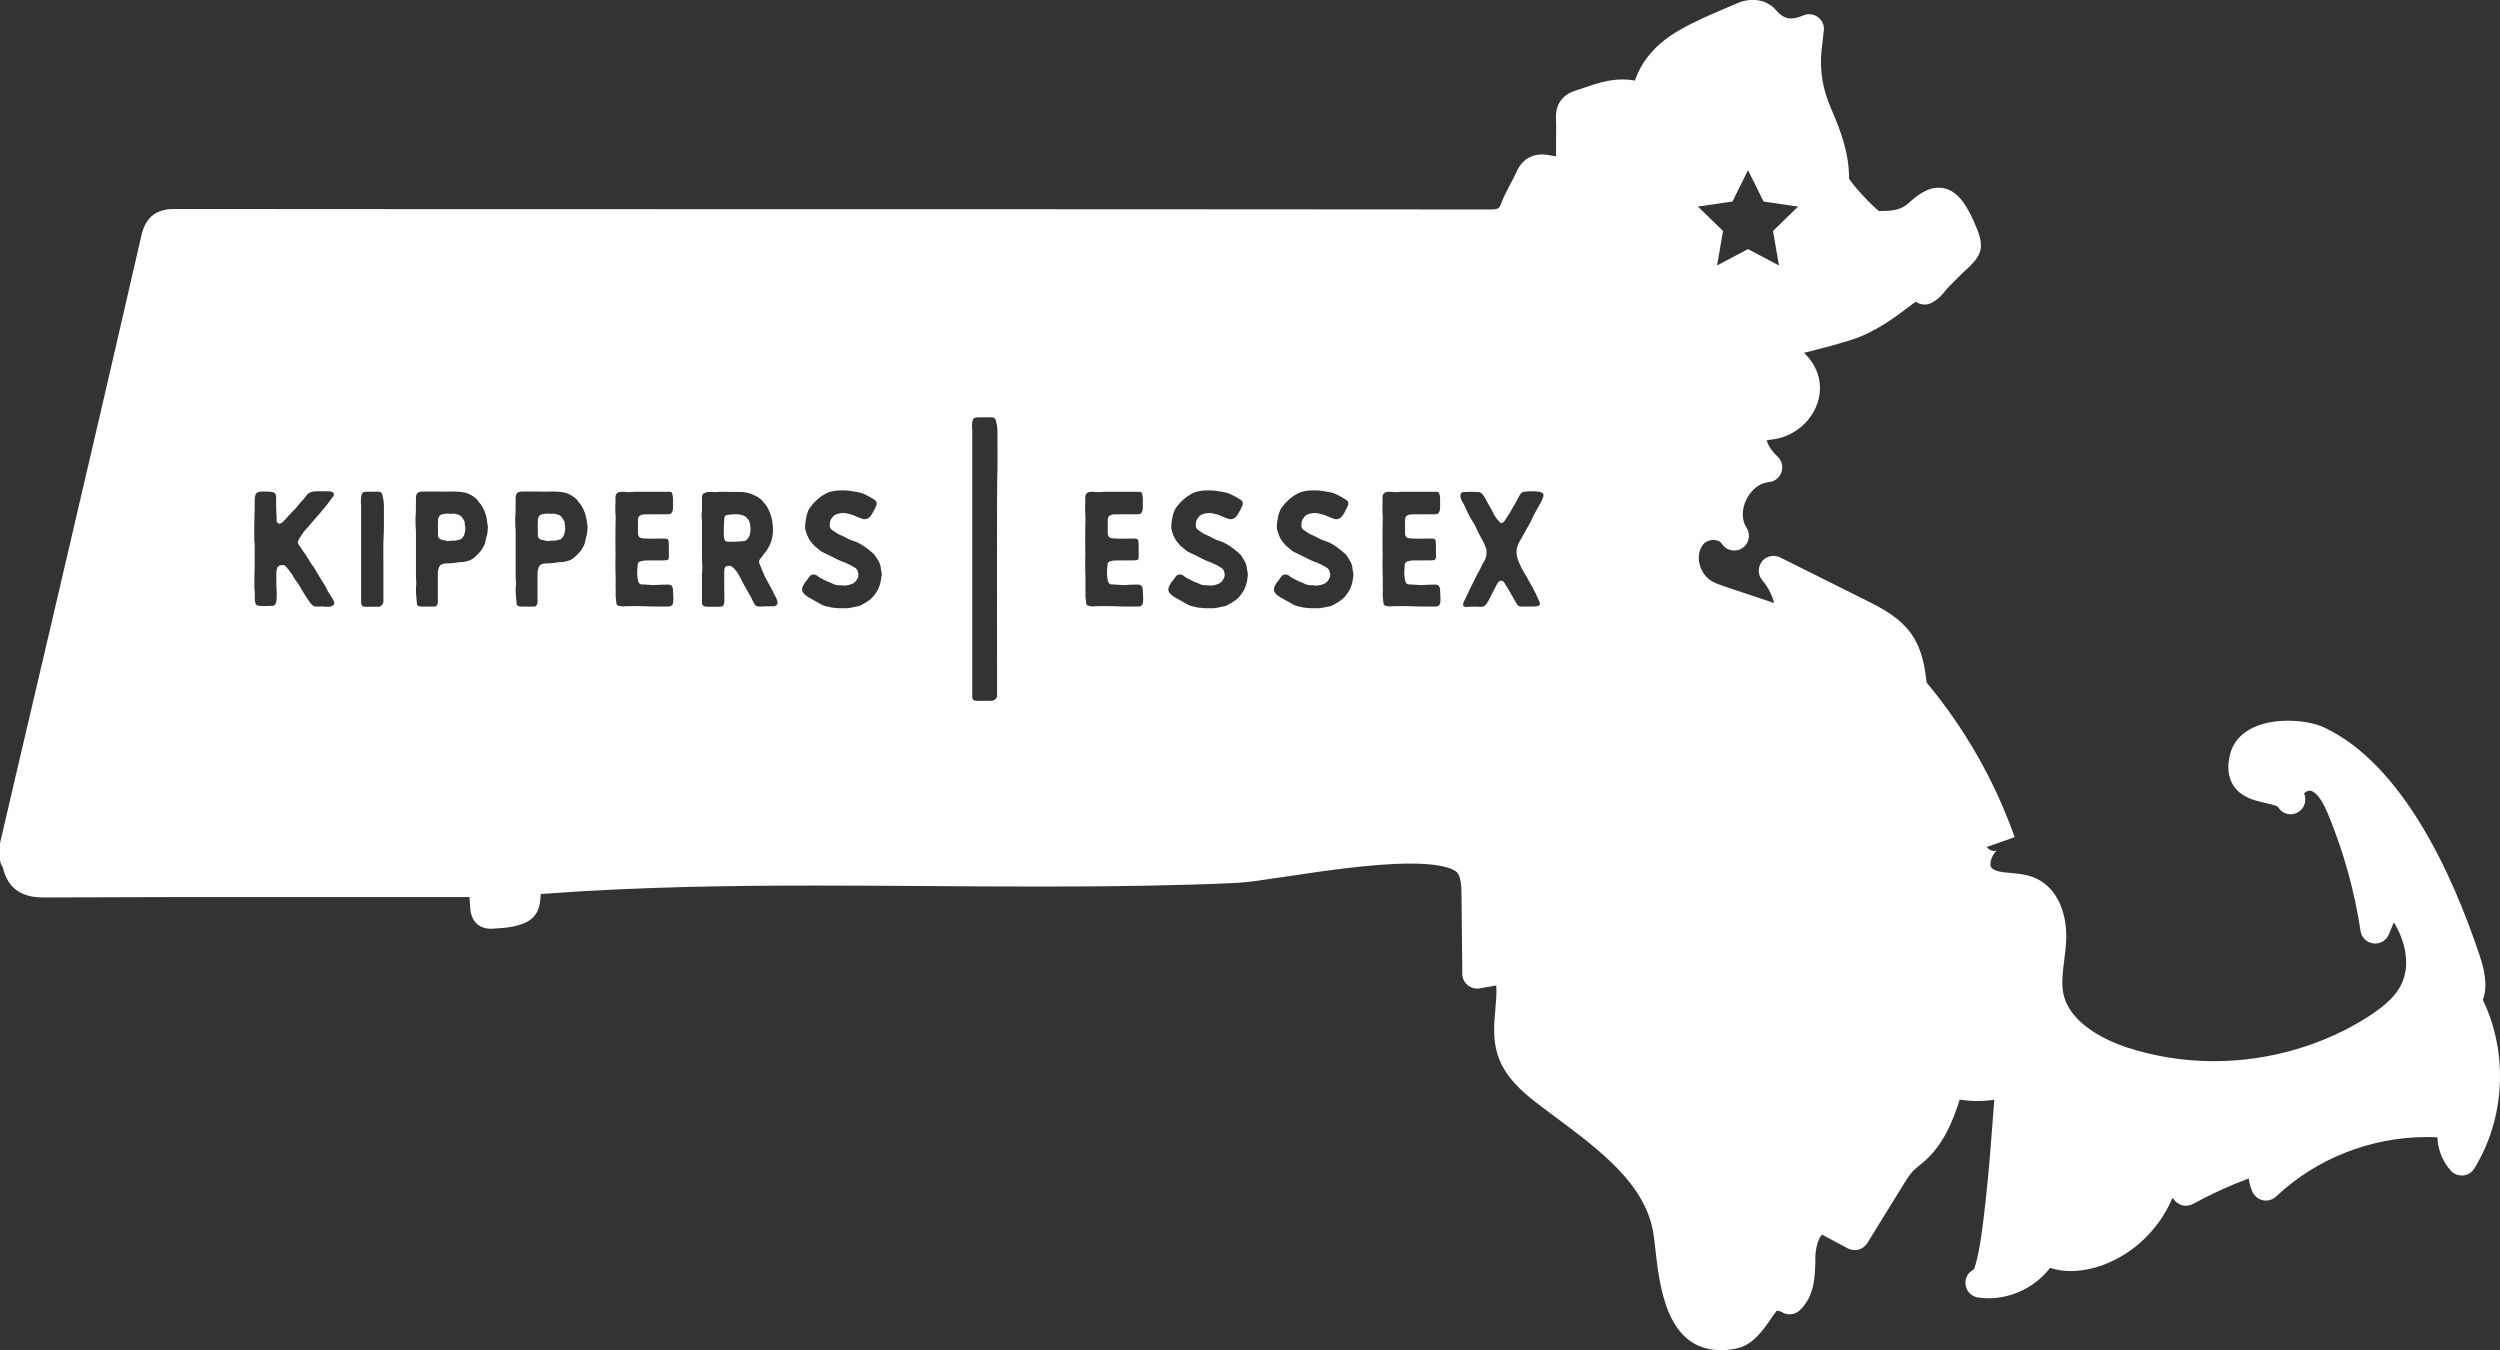 <?xml version="1.0" encoding="UTF-8"?><svg id="Layer_2" xmlns="http://www.w3.org/2000/svg" viewBox="0 0 247.98 133.92"><rect x="0" y="0" width="247.98" height="133.92" fill="#333333" stroke="none"/><defs><style>.cls-1{fill:#fff;}</style></defs><g id="Layer_1-2"><path class="cls-1" d="m55.95,51.68c-.1-.19-.2-.36-.34-.5-.04-.01-.07-.04-.1-.06-.24-.11-.47-.19-.74-.16-.07.01-.14.01-.21,0-.27-.04-.51,0-.77.04-.21.06-.34.17-.4.36-.04.09-.04.19-.04.3,0,.31-.04.64,0,.94v.54c.01.2.16.36.37.4.16.04.31.07.49.11.06.03.11.04.19.01.17-.04.33-.03.5-.03.07,0,.13,0,.2-.01.13-.01.24-.06.37-.09.1-.01.2-.06.26-.14.11-.13.2-.26.24-.41.06-.21.11-.43.09-.66-.03-.2-.06-.41-.07-.6,0-.03,0-.04-.01-.06Z"/><path class="cls-1" d="m74.23,51.55c-.07-.09-.13-.16-.2-.23-.09-.09-.2-.14-.33-.2-.31-.1-.66-.13-.99-.1l-.46.04c-.27.01-.4.13-.41.39-.01.21,0,.44-.04.67,0,.44-.03.87.04,1.31.04.19.13.3.33.3.19.01.36.01.53.01.34.01.7-.06,1.06-.06.11,0,.21-.06.3-.13.17-.17.29-.37.34-.61.07-.36.06-.71-.03-1.07-.03-.13-.07-.23-.14-.33Z"/><path class="cls-1" d="m46.05,51.68c-.1-.19-.2-.36-.34-.5-.04-.01-.07-.04-.1-.06-.24-.11-.47-.19-.74-.16-.07.01-.14.01-.21,0-.27-.04-.51,0-.77.04-.21.06-.34.17-.4.36-.04.09-.04.19-.04.3,0,.31-.04.64,0,.94v.54c.01.2.16.36.37.4.16.04.31.07.49.11.06.03.11.04.19.01.17-.04.33-.03.5-.03.07,0,.13,0,.2-.01.13-.01.24-.06.37-.09.1-.01.2-.06.26-.14.11-.13.2-.26.24-.41.06-.21.11-.43.08-.66-.03-.2-.06-.41-.07-.6,0-.03,0-.04-.01-.06Z"/><path class="cls-1" d="m246.29,99.16c.5-1.44.13-2.99-.32-4.36-2.78-8.32-7.72-19-15.43-22.64-.89-.42-2.24-.67-3.59-.67-3.08,0-5.22,1.24-5.74,3.31-.31,1.22-.21,2.25.29,3.06.76,1.23,2.12,1.54,3.22,1.79.41.09,1.09.25,1.24.39.27.47.75.73,1.25.73.25,0,.5-.06.73-.2.66-.37.9-1.19.61-1.87.11-.12.35-.28.57-.28.04,0,.06,0,.07,0,.79.26,1.35,1.41,1.75,2.37,1.53,3.71,2.61,7.59,3.21,11.56.1.65.62,1.15,1.27,1.23.06,0,.12.01.18.01.59,0,1.12-.35,1.35-.9l.5-1.2c1.21,1.97,1.72,4.46.6,6.43-.7,1.23-1.99,2.17-3.03,2.85-4.45,2.89-9.92,4.49-15.4,4.49-2.97,0-5.87-.46-8.61-1.35-1.7-.56-5.72-2.2-6.35-5.4-.19-.99-.05-2.08.09-3.24.08-.63.16-1.28.2-1.95.11-2.27-.61-5.08-2.99-6.19-.87-.4-1.75-.47-2.52-.54-.51-.04-.99-.08-1.37-.21-.59-.2-.61-.45-.63-.59-.06-.58.42-1.31.64-1.43-.03.01-.12.05-.27.05-.39,0-.67-.27-.73-.4l1.38-.48,1.38-.49c-1.99-5.61-4.93-10.76-8.73-15.33-.17-1.46-.43-3.17-1.39-4.64-1.19-1.81-3.13-2.78-4.69-3.56l-4.23-2.11-4.23-2.11c-.21-.1-.43-.15-.65-.15-.44,0-.87.2-1.15.56-.43.55-.42,1.32.03,1.85.56.66.96,1.44,1.19,2.27l-1.36-.46-3.48-1.16c-.52-.18-1.02-.34-1.4-.58-.44-.28-.81-.72-1.03-1.24-.39-.9-.24-1.98.35-2.51.21-.19.54-.31.88-.31.29,0,.65.09.82.34.01.02.03.04.03.05.28.42.75.66,1.22.66.27,0,.55-.08.79-.23.67-.43.87-1.33.45-2.01,0,0-.02-.04-.04-.06-.47-.74-.47-1.82.02-2.79.48-.97,1.32-1.62,2.2-1.69.58-.05,1.08-.44,1.27-.99.19-.55.03-1.16-.4-1.56-.65-.59-1.01-1.29-1.07-1.6.11-.03.3-.05.44-.07.14-.02.28-.04.41-.06,2.24-.4,4.04-2.19,4.38-4.35.26-1.66-.4-3.11-1.52-4.2,1.55-.39,3.14-.79,4.7-1.29,2.36-.76,4.22-2.16,6.02-3.52.12-.09.24-.18.36-.27,0,0,.02.01.03.02.25.18.55.27.85.27.21,0,.41-.04.6-.13.72-.33,1.16-.87,1.48-1.27.1-.12.19-.24.3-.35.16-.16.31-.31.47-.47.31-.31.61-.63.93-.92,2.09-1.86,2.23-2.53,1.11-5.09-.11-.24-.22-.48-.34-.71-.49-.93-1.4-2.65-3.17-2.65-1.14,0-2.13.76-2.95,1.51-.73.67-1.54.8-2.76.8-.07,0-.14,0-.21,0-.73-.55-2.49-2.45-2.96-3.2.02-2.59-.88-4.88-1.8-7-.8-1.84-1.11-3.67-.94-5.6.04-.43.09-.85.15-1.32l.09-.77c.06-.52-.16-1.03-.58-1.34-.26-.19-.56-.29-.87-.29-.2,0-.39.04-.58.12-.47.2-.88.3-1.23.3s-.85-.09-1.47-.81c-.57-.67-1.39-1.03-2.32-1.03-.5,0-1.02.11-1.51.32-.43.19-.85.37-1.28.55-1.47.62-2.98,1.27-4.43,2.1-2.28,1.3-3.74,2.94-4.47,5.03-.41-.07-.8-.11-1.2-.11-1.44,0-2.7.43-3.92.85-.27.09-.53.18-.8.27-1.28.41-1.96,1.37-1.91,2.69.03.7.02,1.4.01,2.15,0,.33,0,.66,0,.99,0,.23,0,.46,0,.68-.21-.03-.45-.08-.69-.12-.25-.04-.48-.07-.7-.07-.8,0-1.9.3-2.53,1.72-.18.41-.39.8-.6,1.19-.33.62-.66,1.25-.93,1.96-.18.47-.22.59-1.12.59-24.29-.02-48.58-.03-72.87-.03-19.18,0-38.35,0-57.53-.02-1.28,0-2.82.3-3.35,2.6-2.68,11.73-5.46,23.64-8.15,35.16l-.92,3.94c-1.12,4.8-2.25,9.59-3.37,14.39L.04,83.47c-.03.11-.04.22-.04.33v1.37c0,.23.05.46.16.66.04.08.09.17.14.25v.02c.66,2.92,3.2,2.92,4.16,2.92,8.22-.04,16.39-.04,22.6-.04h9.34s9.34,0,9.34,0c.29,0,.59,0,.83,0,.02.25.04.57.06.87v.1c.1,2.01,1.54,2.17,1.98,2.17.04,0,.14,0,.17,0l.38-.02c.95-.06,2.02-.13,3.05-.63,1.3-.63,1.38-1.95,1.41-2.59,0-.07,0-.13.01-.2,9.87-.75,19.75-.84,27.26-.84,3.76,0,7.52.03,11.28.05,3.77.03,7.53.05,11.3.05,7.53,0,13.62-.11,19.17-.36,1.05-.05,2.79-.31,4.99-.64,3.6-.54,8.53-1.28,12.26-1.28,3.77,0,4.55.76,4.67.91.36.46.4,1.32.41,2.23l.04,3.91.04,3.9c0,.43.2.84.53,1.11.26.22.6.34.94.34.08,0,.17,0,.25-.02l1.52-.27.13-.02c.05.73-.02,1.52-.09,2.34-.13,1.41-.27,3.01.23,4.56.68,2.11,2.35,3.6,4.05,4.9.56.43,1.14.86,1.72,1.29,4.39,3.27,8.93,6.65,9.68,11.55.07.44.12.95.19,1.52.42,3.75,1.12,10.02,6.52,10.02.51,0,1.04-.06,1.6-.19,1.56-.35,2.55-1.78,3.35-2.94.17-.25.41-.6.58-.79.18.01.36.06.51.15.23.14.49.21.75.21.36,0,.72-.13,1-.39,1.47-1.36,1.52-3.34,1.56-4.92v-.47c.05-.94.31-1.76.66-2.12l.72.38,1.83.98c.22.12.45.17.69.17.49,0,.97-.25,1.25-.69l2.25-3.65,1.31-2.12c.34-.55.66-1.07,1.04-1.45.18-.18.38-.33.57-.49.17-.14.34-.28.51-.42,1.89-1.67,2.82-4,3.49-6.11.57.1,1.16.14,1.75.14s1.13-.04,1.68-.13c-.04.55-.09,1.2-.15,1.98-.27,3.6-.99,12.92-1.89,14.87-.42.2-.73.6-.81,1.1-.12.8.43,1.55,1.23,1.67.34.05.7.08,1.05.08,2.39,0,4.69-1.17,6.11-3.02.62.21,1.3.32,2.03.32.6,0,1.23-.07,1.87-.21,3.66-.81,6.79-3.59,8.23-7.05l.24.28c.29.32.69.5,1.1.5.24,0,.48-.06.7-.18,1.78-.97,3.63-1.82,5.53-2.53.05.46.18.91.37,1.34.2.43.59.74,1.05.83.09.02.19.03.28.03.37,0,.73-.14,1.01-.4,3.95-3.75,9.39-5.9,14.92-5.9.36,0,.72,0,1.08.03.05,1.21.51,2.39,1.33,3.3.28.31.67.48,1.09.48.04,0,.09,0,.13,0,.46-.04.87-.3,1.11-.69,3.07-4.97,3.38-11.45.86-16.71ZM32.89,60.15c-.19.03-.34.04-.49.04-.1,0-.2,0-.3-.03-.06,0-.11-.01-.2-.01-.04,0-.08,0-.13.01h-.44c-.13,0-.23-.03-.31-.11-.14-.11-.23-.21-.3-.33l-.09-.13c-.23-.33-.46-.67-.66-1.03-.16-.31-.37-.64-.61-.97-.03-.03-.06-.06-.09-.11l-.11-.17c-.06-.11-.14-.23-.2-.36v-.04s-.06-.03-.06-.03c-.06-.04-.11-.13-.17-.23l-.07-.09s-.03-.04-.04-.06v-.04s-.1-.06-.1-.06c-.04-.07-.1-.13-.16-.21-.08-.09-.2-.14-.31-.14h-.11c-.14,0-.34.07-.43.24-.03.11-.06.2-.07.29-.03.04-.03.07-.03.11v1.31c0,.09.01.17.01.26.01.06.01.11.01.16.03.31.03.63.01.93-.01.04-.01.07-.01.1-.01.06-.01.1-.01.14-.01.09-.04.19-.06.24-.07.19-.2.27-.39.27h-.03c-.13,0-.24,0-.36.01s-.23.01-.34.01h-.04c-.17,0-.37-.01-.57-.04-.16-.01-.26-.11-.3-.26-.03-.13-.06-.29-.06-.44v-.54c0-.11,0-.21-.01-.33-.03-.09-.03-.17-.03-.26v-.1c0-.4,0-.81.01-1.21,0-.1,0-.21.01-.31,0-.13.01-.24.01-.34v-2.08c0-.2,0-.39-.03-.6-.01-.03-.01-.07-.01-.11v-.59c0-.4-.01-.81.01-1.23.01-.36.03-.73.03-1.09s0-.74.01-1.13c0-.11.03-.24.07-.36.04-.16.14-.26.3-.29.09-.04.19-.06.27-.06.13.01.26.01.37.01h.23c.14,0,.26.01.4.04.06,0,.1.01.16.03.14.03.24.11.29.27.03.1.03.21.03.3v.74s.01.5.01.5c0,.14.01.3.03.44.01.17.01.31.01.49v.17l.03.04c.06.1.14.16.24.16.07,0,.13-.01.2-.06.03-.03.04-.04.07-.06l.04-.03.03-.03.06-.04.1-.1c.21-.24.43-.49.66-.73.11-.13.24-.26.37-.38l.04-.04c.13-.13.24-.26.33-.39.07-.1.17-.21.29-.34l.04-.04c.16-.16.3-.31.41-.49.12-.19.27-.31.47-.39.16-.04.33-.09.49-.09h1.2c.17,0,.3.01.43.06.07.03.13.09.16.16.03.07.03.16-.01.21-.01.01-.01.03-.01.04-.1.11-.17.21-.23.31h-.01c-.19.26-.36.51-.57.76-.33.41-.7.83-1.04,1.21l-.11.13c-.17.2-.34.39-.49.59-.06.07-.11.11-.16.17l-.04.03c-.21.23-.39.47-.54.71l-.07.1c-.09.14-.17.29-.24.43-.03.07-.07.2.03.36l.1.14.07.1c.17.29.37.56.56.81l.03.04c.09.14.17.3.29.46.11.26.29.47.46.7l.03.04c.2.36.41.7.6,1.01l.2.33c.19.27.36.57.5.87.07.19.19.34.3.51l.08.13c.1.16.21.31.29.49.03.07.04.13.04.2-.01.14-.1.26-.26.27Zm5.17-7.16c-.06,1.07-.03,2.13-.03,3.2v3.46c0,.16-.06.29-.19.4-.07.09-.16.11-.27.13h-.11c-.39,0-.79.01-1.17.01h-.1c-.23-.01-.36-.16-.37-.39v-9.7c-.06-.29,0-.56,0-.81.01-.09.03-.16.06-.24.03-.16.16-.23.3-.27h.11c.4,0,.8-.01,1.19-.01.29,0,.41.1.46.36.04.17.07.34.1.51.06.41.04.83.04,1.26,0,.7.01,1.4-.01,2.1Zm10.17.37c-.03.07-.04.14-.06.21-.01.14-.04.27-.1.41-.2.53-.59.94-1,1.31-.2.17-.43.3-.7.36-.2.06-.39.11-.58.11-.23-.01-.46.03-.67.07l-.39.04c-.24,0-.46.01-.7.04-.27.04-.44.19-.51.43-.06.17-.09.31-.09.47v2.86c0,.1,0,.2-.06.3-.03.11-.13.17-.24.2h-1.37c-.1,0-.19-.03-.27-.07-.07-.04-.13-.1-.13-.2-.01-.21-.04-.43-.06-.63-.04-.31-.04-.63-.04-.94,0-.11.01-.24.03-.37,0-.09.01-.16,0-.23-.03-.23-.03-.44-.03-.67v-4.36c0-.2-.03-.4-.04-.6-.01-.27,0-.56,0-.83,0-.13.03-.26.03-.4.01-.49.01-1,.01-1.5,0-.09.01-.17.03-.24.04-.16.14-.26.29-.33.09-.01.16-.04.26-.04h1.81s.53.01.53.01c.44-.01.87-.03,1.31.01.24,0,.5.06.74.11.31.09.6.27.89.47.13.11.26.23.34.38.03.07.1.13.14.17.04.07.1.11.14.19.19.31.37.64.46,1.01.04.19.1.37.11.57,0,.11.03.26.06.39,0,.04.03.1.03.16-.04.37-.01.74-.17,1.1Zm9.9,0c-.03.07-.04.14-.06.21-.01.14-.04.27-.1.41-.2.53-.58.94-1,1.31-.2.17-.43.3-.7.36-.2.06-.39.11-.59.11-.23-.01-.46.03-.67.07l-.39.04c-.24,0-.46.01-.7.04-.27.04-.44.19-.51.43-.06.17-.09.31-.09.47v2.86c0,.1,0,.2-.06.3-.03.11-.13.17-.24.2h-1.37c-.1,0-.19-.03-.27-.07-.07-.04-.13-.1-.13-.2-.01-.21-.04-.43-.06-.63-.04-.31-.04-.63-.04-.94,0-.11.01-.24.03-.37,0-.09.01-.16,0-.23-.03-.23-.03-.44-.03-.67v-4.36c0-.2-.03-.4-.04-.6-.01-.27,0-.56,0-.83,0-.13.03-.26.03-.4.01-.49.01-1,.01-1.5,0-.09.01-.17.03-.24.04-.16.14-.26.29-.33.09-.01.16-.04.26-.04h1.81s.53.01.53.01c.44-.01.87-.03,1.31.01.24,0,.5.06.74.11.31.09.6.27.89.47.13.11.26.23.34.38.03.07.1.13.14.17.04.07.1.11.14.19.19.31.37.64.46,1.01.04.19.1.37.11.57,0,.11.03.26.06.39,0,.04.03.1.03.16-.04.37-.01.74-.17,1.1Zm8.56,6.64c-.06.06-.1.1-.17.13-.11.03-.21.03-.31.03-.49,0-.96.01-1.43,0-.86-.03-1.73-.06-2.58-.03-.07,0-.13-.01-.2,0-.2.06-.39,0-.59-.03-.17-.03-.26-.11-.27-.3-.03-.3-.09-.6-.07-.9.01-.27,0-.53,0-.81h-.01c0-.39.03-.76,0-1.14-.03-.44-.01-.9-.01-1.36v-.47c.03-.13.01-.27,0-.41v-.23c0-.7-.01-1.4,0-2.1,0-.17.01-.31.01-.47,0-.31.03-.63-.01-.96-.03-.24-.01-.5-.01-.73,0-.29.03-.57.01-.84-.04-.4.26-.61.57-.6.17.01.36,0,.53.03.17.01.31,0,.49,0,.09,0,.17-.03.29-.03h3.5c.17,0,.24.11.27.24.03.13.04.26.06.39v.97c0,.11-.03.23-.06.33-.04.16-.14.24-.29.29-.1.01-.2.01-.29.01h-1.14c-.3,0-.59,0-.89.01-.09,0-.19,0-.27.01-.1,0-.2.03-.3.09-.11.04-.19.14-.21.27,0,.04-.01.1-.03.13v1.38c0,.07.01.14.04.21.04.14.14.24.3.26.07.01.16.04.23.04.69.04,1.34.01,2,.01.1,0,.21,0,.31.04.07.01.13.07.14.14.01.1.04.19.04.27.01.47.01.93.01,1.39,0,.03,0,.06-.01.07-.01.13-.07.2-.19.23-.19.01-.34.04-.53.03h-1.37c-.21,0-.41,0-.63.07-.03.01-.09.03-.13.03-.13.04-.21.14-.23.29-.04.49-.1.97,0,1.46.01.13.04.24.11.36.07.11.14.16.26.17h.06c.46,0,.91.09,1.37.06.33-.04.64-.03.99-.04.1-.01.2-.01.3,0,.17.01.3.1.36.27.01.06.04.11.04.16.01.43.06.83.04,1.24-.01.11-.03.24-.1.34Zm10.18.13c-.07.01-.16.01-.23.01-.27,0-.56-.01-.83.01-.19.03-.39.01-.59,0-.16,0-.29-.06-.36-.21-.08-.14-.17-.27-.24-.44-.06-.17-.17-.31-.26-.49-.29-.53-.6-1.04-.87-1.59-.1-.21-.21-.41-.34-.61-.03-.06-.06-.07-.08-.11-.09-.1-.17-.2-.24-.3-.07-.08-.16-.13-.24-.2-.2-.13-.38-.09-.58-.01-.1.06-.13.16-.16.26-.01.04,0,.1-.01.17-.01.5,0,.99,0,1.49s0,1.01.01,1.53c0,.13-.03.23-.06.33-.04.11-.13.19-.26.2-.04.01-.11.01-.16.01-.41.01-.81.01-1.23,0-.12,0-.21-.03-.33-.06-.07-.03-.11-.07-.14-.16-.03-.06-.04-.11-.04-.19v-2.77c0-.16.01-.3.03-.46.01-.07.01-.16.01-.24-.04-.43-.04-.89-.04-1.33v-3.2c0-.19,0-.36-.04-.54-.01-.07-.01-.16,0-.23.04-.2.04-.39.04-.59v-1.03c0-.09,0-.17.04-.27.04-.1.11-.19.23-.21.13-.07.27-.11.43-.1.2,0,.41-.01.61.01h.07c.54-.06,1.08-.01,1.63-.01.29-.01.56,0,.81,0,.4,0,.79.09,1.14.23l.37.17c.33.14.58.36.8.64.01.03.04.07.09.1.34.39.5.86.66,1.33.06.2.09.4.11.6.09.47.06.94-.01,1.41-.1.54-.34,1.01-.66,1.46-.04.04-.1.1-.13.14-.13.19-.26.37-.4.53-.14.17-.17.34-.07.54.14.36.3.71.44,1.07.06.14.14.27.2.4.21.37.41.74.61,1.11.13.27.24.53.39.77.08.16.14.33.13.51,0,.16-.1.27-.26.3Zm10.57-3.03c-.06.64-.2,1.23-.59,1.76-.19.27-.39.5-.66.7-.24.17-.47.31-.73.44-.14.09-.3.14-.5.17-.1.01-.21.03-.31.06-.1.03-.21.03-.31.06-.24.06-.53.04-.77.04h-.4c-.09,0-.17-.01-.26-.03-.06,0-.09-.01-.13-.01-.27,0-.51-.08-.77-.14-.26-.04-.49-.16-.7-.27-.17-.1-.31-.21-.5-.29-.23-.13-.44-.26-.66-.37-.14-.09-.27-.2-.41-.33-.19-.21-.24-.46-.1-.74.1-.21.21-.42.39-.59.1-.14.2-.3.31-.43.14-.14.31-.17.5-.13.13.04.24.1.33.19.07.07.17.11.26.16.31.17.61.34.93.44.06,0,.1.03.16.07.21.13.49.2.73.19.16,0,.29,0,.43.03.1.01.19.01.29-.01.07-.03.16-.03.21-.04.11-.04.21-.06.33-.11.27-.1.44-.3.57-.59.06-.13.09-.26.06-.41,0-.03-.01-.09-.03-.13-.03-.21-.14-.39-.34-.5-.26-.16-.53-.31-.83-.43-.11-.07-.23-.1-.36-.14-.19-.06-.36-.16-.54-.24-.47-.23-.9-.46-1.36-.67-.16-.07-.29-.14-.41-.26l-.34-.29c-.06-.04-.1-.06-.13-.1-.29-.31-.56-.61-.7-1.01-.03-.03-.04-.06-.04-.1-.2-.4-.24-.81-.17-1.23.04-.36.11-.71.23-1.03.04-.14.1-.27.19-.39.19-.26.37-.5.61-.71.36-.37.8-.66,1.3-.87.03-.01.06-.03.07-.03.29-.06.57-.13.89-.14.19-.01.34-.01.51-.01.34,0,.69.04,1,.11.14.03.29.03.43.07.23.04.43.1.63.2.34.16.7.36,1.01.56.21.14.24.33.17.56-.19.37-.33.73-.57,1.04-.04.03-.07.07-.1.11-.14.17-.34.21-.54.21-.06,0-.11-.01-.16-.03-.26-.09-.53-.19-.76-.3-.29-.13-.59-.21-.93-.27-.33-.04-.64.01-.99.14-.09.04-.16.1-.23.17-.07.09-.14.17-.21.27-.01.01-.03.04-.04.08-.07.12-.11.5-.09.66s.11.29.26.37c.13.08.27.2.43.29.07.06.14.09.2.11.33.14.64.3.99.49.09.04.17.07.26.11.44.11.89.34,1.27.6.34.24.66.49.96.77.03.03.07.06.08.09.27.41.57.8.61,1.31,0,.13.04.24.06.36.04.11.04.26.03.39Zm11.49-10.1c-.06.98-.03,17.89-.03,18.87v3.15c0,.14-.06.26-.21.37-.08.08-.17.1-.3.12h-.13c-.43,0-.87.01-1.3.01h-.11c-.25-.01-.4-.14-.41-.35v-26.56c-.06-.26,0-.51,0-.74.01-.08.03-.14.06-.22.03-.14.17-.21.33-.25h.13c.44,0,.89-.01,1.31-.01.32,0,.46.09.51.33.05.16.08.31.11.47.06.38.05.75.05,1.14,0,.64.02,3.05-.01,3.69Zm14.36,13c-.06.06-.1.1-.17.13-.11.03-.21.03-.31.03-.49,0-.96.01-1.43,0-.86-.03-1.73-.06-2.58-.03-.07,0-.13-.01-.2,0-.2.06-.39,0-.59-.03-.17-.03-.26-.11-.27-.3-.03-.3-.09-.6-.07-.9.01-.27,0-.53,0-.81h-.01c0-.39.03-.76,0-1.14-.03-.44-.01-.9-.01-1.36v-.47c.03-.13.01-.27,0-.41v-.23c0-.7-.01-1.4,0-2.1,0-.17.01-.31.01-.47,0-.31.03-.63-.01-.96-.03-.24-.01-.5-.01-.73,0-.29.03-.57.01-.84-.04-.4.26-.61.57-.6.17.01.36,0,.53.03.17.01.31,0,.49,0,.09,0,.17-.03.29-.03h3.5c.17,0,.24.11.27.24.03.13.04.26.06.39v.97c0,.11-.03.23-.06.33-.04.16-.14.24-.29.29-.1.01-.2.01-.29.01h-1.14c-.3,0-.59,0-.89.01-.09,0-.19,0-.27.01-.1,0-.2.03-.3.09-.11.04-.19.14-.21.27,0,.04-.01.1-.03.13v1.38c0,.07.01.14.04.21.04.14.14.24.3.26.07.01.16.04.23.04.69.04,1.34.01,2,.01.1,0,.21,0,.31.04.07.01.13.07.14.14.01.1.04.19.04.27.01.47.01.93.01,1.39,0,.03,0,.06-.01.07-.01.13-.07.2-.19.23-.19.01-.34.04-.53.03h-1.37c-.21,0-.41,0-.63.07-.03.01-.09.03-.13.03-.13.04-.21.14-.23.29-.04.49-.1.97,0,1.46.01.13.04.24.11.36.07.11.14.16.26.17h.06c.46,0,.91.09,1.37.06.33-.04.64-.03.99-.04.1-.01.2-.01.3,0,.17.01.3.1.36.27.01.06.04.11.04.16.01.43.06.83.04,1.24-.01.11-.03.24-.1.34Zm10.48-2.9c-.06.64-.2,1.23-.59,1.76-.19.27-.38.5-.66.7-.24.17-.47.31-.73.44-.14.09-.3.14-.5.17-.1.01-.21.03-.31.06s-.21.03-.31.06c-.24.06-.53.04-.77.04h-.4c-.09,0-.17-.01-.26-.03-.06,0-.09-.01-.13-.01-.27,0-.51-.08-.77-.14-.26-.04-.49-.16-.7-.27-.17-.1-.31-.21-.5-.29-.23-.13-.44-.26-.66-.37-.14-.09-.27-.2-.41-.33-.19-.21-.24-.46-.1-.74.1-.21.21-.42.39-.59.1-.14.2-.3.31-.43.14-.14.31-.17.5-.13.13.04.24.1.33.19.07.07.17.11.26.16.31.17.61.34.93.44.06,0,.1.03.16.07.21.13.49.2.73.19.16,0,.29,0,.43.03.1.01.19.01.29-.01.07-.03.16-.03.21-.04.11-.04.21-.06.33-.11.27-.1.44-.3.57-.59.06-.13.09-.26.06-.41,0-.03-.01-.09-.03-.13-.03-.21-.14-.39-.34-.5-.26-.16-.53-.31-.83-.43-.11-.07-.23-.1-.36-.14-.19-.06-.36-.16-.54-.24-.47-.23-.9-.46-1.36-.67-.16-.07-.29-.14-.42-.26l-.34-.29c-.06-.04-.1-.06-.13-.1-.29-.31-.56-.61-.7-1.01-.03-.03-.04-.06-.04-.1-.2-.4-.24-.81-.17-1.23.04-.36.11-.71.23-1.03.04-.14.1-.27.19-.39.19-.26.37-.5.61-.71.36-.37.8-.66,1.3-.87.03-.01.06-.03.07-.03.29-.06.57-.13.88-.14.19-.01.34-.01.51-.01.34,0,.69.04,1,.11.14.03.29.03.43.07.23.04.43.1.63.2.34.16.7.36,1.01.56.21.14.24.33.17.56-.19.37-.33.73-.57,1.04-.04.03-.07.07-.1.11-.14.17-.34.21-.54.21-.06,0-.11-.01-.16-.03-.26-.09-.53-.19-.76-.3-.29-.13-.59-.21-.93-.27-.33-.04-.64.01-.99.14-.09.04-.16.1-.23.17-.07.09-.14.17-.21.27-.01.01-.03.04-.04.08-.07.12-.11.5-.09.66s.11.29.26.37c.13.08.27.2.43.29.07.06.14.09.2.11.33.14.64.3.99.49.09.04.17.07.26.11.44.11.89.34,1.27.6.34.24.66.49.96.77.03.03.07.06.08.09.27.41.57.8.61,1.31,0,.13.04.24.06.36.04.11.04.26.03.39Zm10.47,0c-.06.64-.2,1.23-.59,1.76-.19.27-.38.5-.66.7-.24.17-.47.31-.73.44-.14.09-.3.14-.5.17-.1.01-.21.03-.31.06s-.21.03-.31.06c-.24.06-.53.04-.77.04h-.4c-.09,0-.17-.01-.26-.03-.06,0-.09-.01-.13-.01-.27,0-.51-.08-.77-.14-.26-.04-.49-.16-.7-.27-.17-.1-.31-.21-.5-.29-.23-.13-.44-.26-.66-.37-.14-.09-.27-.2-.41-.33-.19-.21-.24-.46-.1-.74.1-.21.21-.42.39-.59.1-.14.2-.3.31-.43.14-.14.31-.17.5-.13.13.04.24.1.33.19.07.07.17.11.26.16.31.17.61.34.93.44.06,0,.1.03.16.07.21.13.49.2.73.19.16,0,.29,0,.43.03.1.01.19.01.29-.01.07-.03.16-.03.21-.04.11-.04.21-.06.33-.11.27-.1.44-.3.57-.59.06-.13.09-.26.06-.41,0-.03-.01-.09-.03-.13-.03-.21-.14-.39-.34-.5-.26-.16-.53-.31-.83-.43-.11-.07-.23-.1-.36-.14-.19-.06-.36-.16-.54-.24-.47-.23-.9-.46-1.36-.67-.16-.07-.29-.14-.42-.26l-.34-.29c-.06-.04-.1-.06-.13-.1-.29-.31-.56-.61-.7-1.01-.03-.03-.04-.06-.04-.1-.2-.4-.24-.81-.17-1.23.04-.36.11-.71.23-1.03.04-.14.1-.27.19-.39.19-.26.37-.5.61-.71.36-.37.8-.66,1.3-.87.03-.01.06-.03.07-.03.29-.06.57-.13.88-.14.19-.01.34-.01.51-.01.34,0,.69.04,1,.11.14.03.29.03.43.07.23.04.43.1.63.2.34.16.7.36,1.01.56.21.14.24.33.17.56-.19.37-.33.73-.57,1.04-.04.03-.07.07-.1.11-.14.17-.34.21-.54.21-.06,0-.11-.01-.16-.03-.26-.09-.53-.19-.76-.3-.29-.13-.59-.21-.93-.27-.33-.04-.64.01-.99.14-.09.04-.16.1-.23.17-.07.09-.14.17-.21.27-.01.01-.03.04-.04.08-.07.12-.11.5-.09.66s.11.29.26.37c.13.08.27.2.43.29.07.06.14.09.2.11.33.14.64.3.99.49.09.04.17.07.26.11.44.11.89.34,1.27.6.34.24.66.49.96.77.03.03.07.06.08.09.27.41.57.8.61,1.31,0,.13.04.24.06.36.04.11.04.26.03.39Zm8.54,2.9c-.06.06-.1.1-.17.13-.11.03-.21.03-.31.03-.49,0-.96.01-1.43,0-.86-.03-1.73-.06-2.58-.03-.07,0-.13-.01-.2,0-.2.06-.39,0-.59-.03-.17-.03-.26-.11-.27-.3-.03-.3-.09-.6-.07-.9.01-.27,0-.53,0-.81h-.01c0-.39.03-.76,0-1.14-.03-.44-.01-.9-.01-1.36v-.47c.03-.13.01-.27,0-.41v-.23c0-.7-.01-1.4,0-2.1,0-.17.01-.31.01-.47,0-.31.03-.63-.01-.96-.03-.24-.01-.5-.01-.73,0-.29.03-.57.01-.84-.04-.4.26-.61.57-.6.17.01.36,0,.53.03.17.01.31,0,.49,0,.09,0,.17-.03.29-.03h3.5c.17,0,.24.11.27.24.03.13.04.26.06.39v.97c0,.11-.03.23-.06.33-.04.16-.14.24-.29.29-.1.01-.2.01-.29.01h-1.14c-.3,0-.59,0-.89.01-.09,0-.19,0-.27.01-.1,0-.2.03-.3.09-.11.04-.19.14-.21.27,0,.04-.01.1-.03.13v1.38c0,.07.01.14.04.21.04.14.14.24.3.26.07.01.16.04.23.04.69.04,1.34.01,2,.01.1,0,.21,0,.31.04.07.01.13.07.14.14.01.1.04.19.04.27.01.47.01.93.01,1.39,0,.03,0,.06-.01.07-.01.13-.07.2-.19.23-.19.01-.34.04-.53.03h-1.37c-.21,0-.41,0-.63.07-.03.01-.09.03-.13.03-.13.04-.21.14-.23.29-.04.49-.1.97,0,1.46.01.13.04.24.11.36.07.11.14.16.26.17h.06c.46,0,.91.09,1.37.06.33-.04.64-.03.99-.04.1-.01.2-.01.3,0,.17.01.3.1.36.27.01.06.04.11.04.16.01.43.06.83.04,1.24-.01.11-.03.24-.1.34Zm10.27-10.68c-.04.17-.11.33-.19.47-.19.34-.37.69-.56,1.01-.14.27-.3.53-.4.81-.01.06-.06.14-.1.2-.31.54-.6,1.1-.91,1.63-.08.16-.19.3-.26.46-.16.34-.24.71-.19,1.11.06.34.16.67.33.99.04.1.11.2.14.31.12.23.24.46.39.69.04.06.09.13.13.21.17.33.36.67.56,1,.1.19.17.37.27.53.19.34.3.69.47,1.03.04.07.03.13-.01.21-.04.07-.11.11-.2.14-.1.01-.2.04-.31.04-.39.01-.79.01-1.17.01h-.2c-.16-.03-.29-.09-.37-.23-.1-.19-.23-.37-.33-.57-.23-.41-.46-.84-.73-1.26-.09-.11-.14-.23-.2-.33-.09-.13-.2-.16-.34-.19-.03,0-.07.01-.1.04-.09.06-.17.14-.24.24-.21.44-.49.89-.69,1.34-.1.24-.24.46-.4.69-.16.26-.41.33-.7.29-.31-.03-.63-.03-.96,0-.1,0-.2.01-.31.01-.03.01-.09,0-.13,0-.19-.04-.26-.14-.2-.34.03-.07.04-.14.09-.23l.39-.81c.17-.36.34-.73.53-1.08.19-.43.41-.84.64-1.24l.26-.54c.03-.06.06-.13.1-.17.09-.1.11-.21.17-.33.14-.26.13-.54.13-.84,0-.06-.01-.11-.03-.17-.09-.31-.24-.63-.4-.91-.16-.26-.27-.51-.41-.79-.16-.3-.27-.6-.46-.9l-.27-.43c-.21-.36-.36-.74-.54-1.1-.09-.2-.19-.39-.3-.57-.04-.07-.06-.14-.1-.2-.06-.14-.09-.29-.07-.44,0-.16.11-.29.27-.3.24-.01.51-.01.73-.03.29.01.51.01.77.03.14,0,.27.07.39.19.1.11.19.24.26.37.17.34.37.69.56,1.01l.3.57c.14.31.36.57.59.81.01.03.04.06.07.09.07.04.14.06.21.01.09-.03.14-.09.2-.16.17-.3.39-.57.56-.87.24-.43.49-.86.73-1.27.03-.09.07-.16.11-.23.09-.16.19-.33.33-.46.06-.04.12-.07.2-.09.34-.04.69-.06,1.04-.04l.53.04s.06.01.09.03c.29.13.33.19.27.49Zm18.8-29.33l1.54-3.11,1.54,3.11,3.43.5-2.49,2.42.59,3.42-3.07-1.62-3.07,1.62.59-3.42-2.49-2.42,3.43-.5Z"/></g></svg>